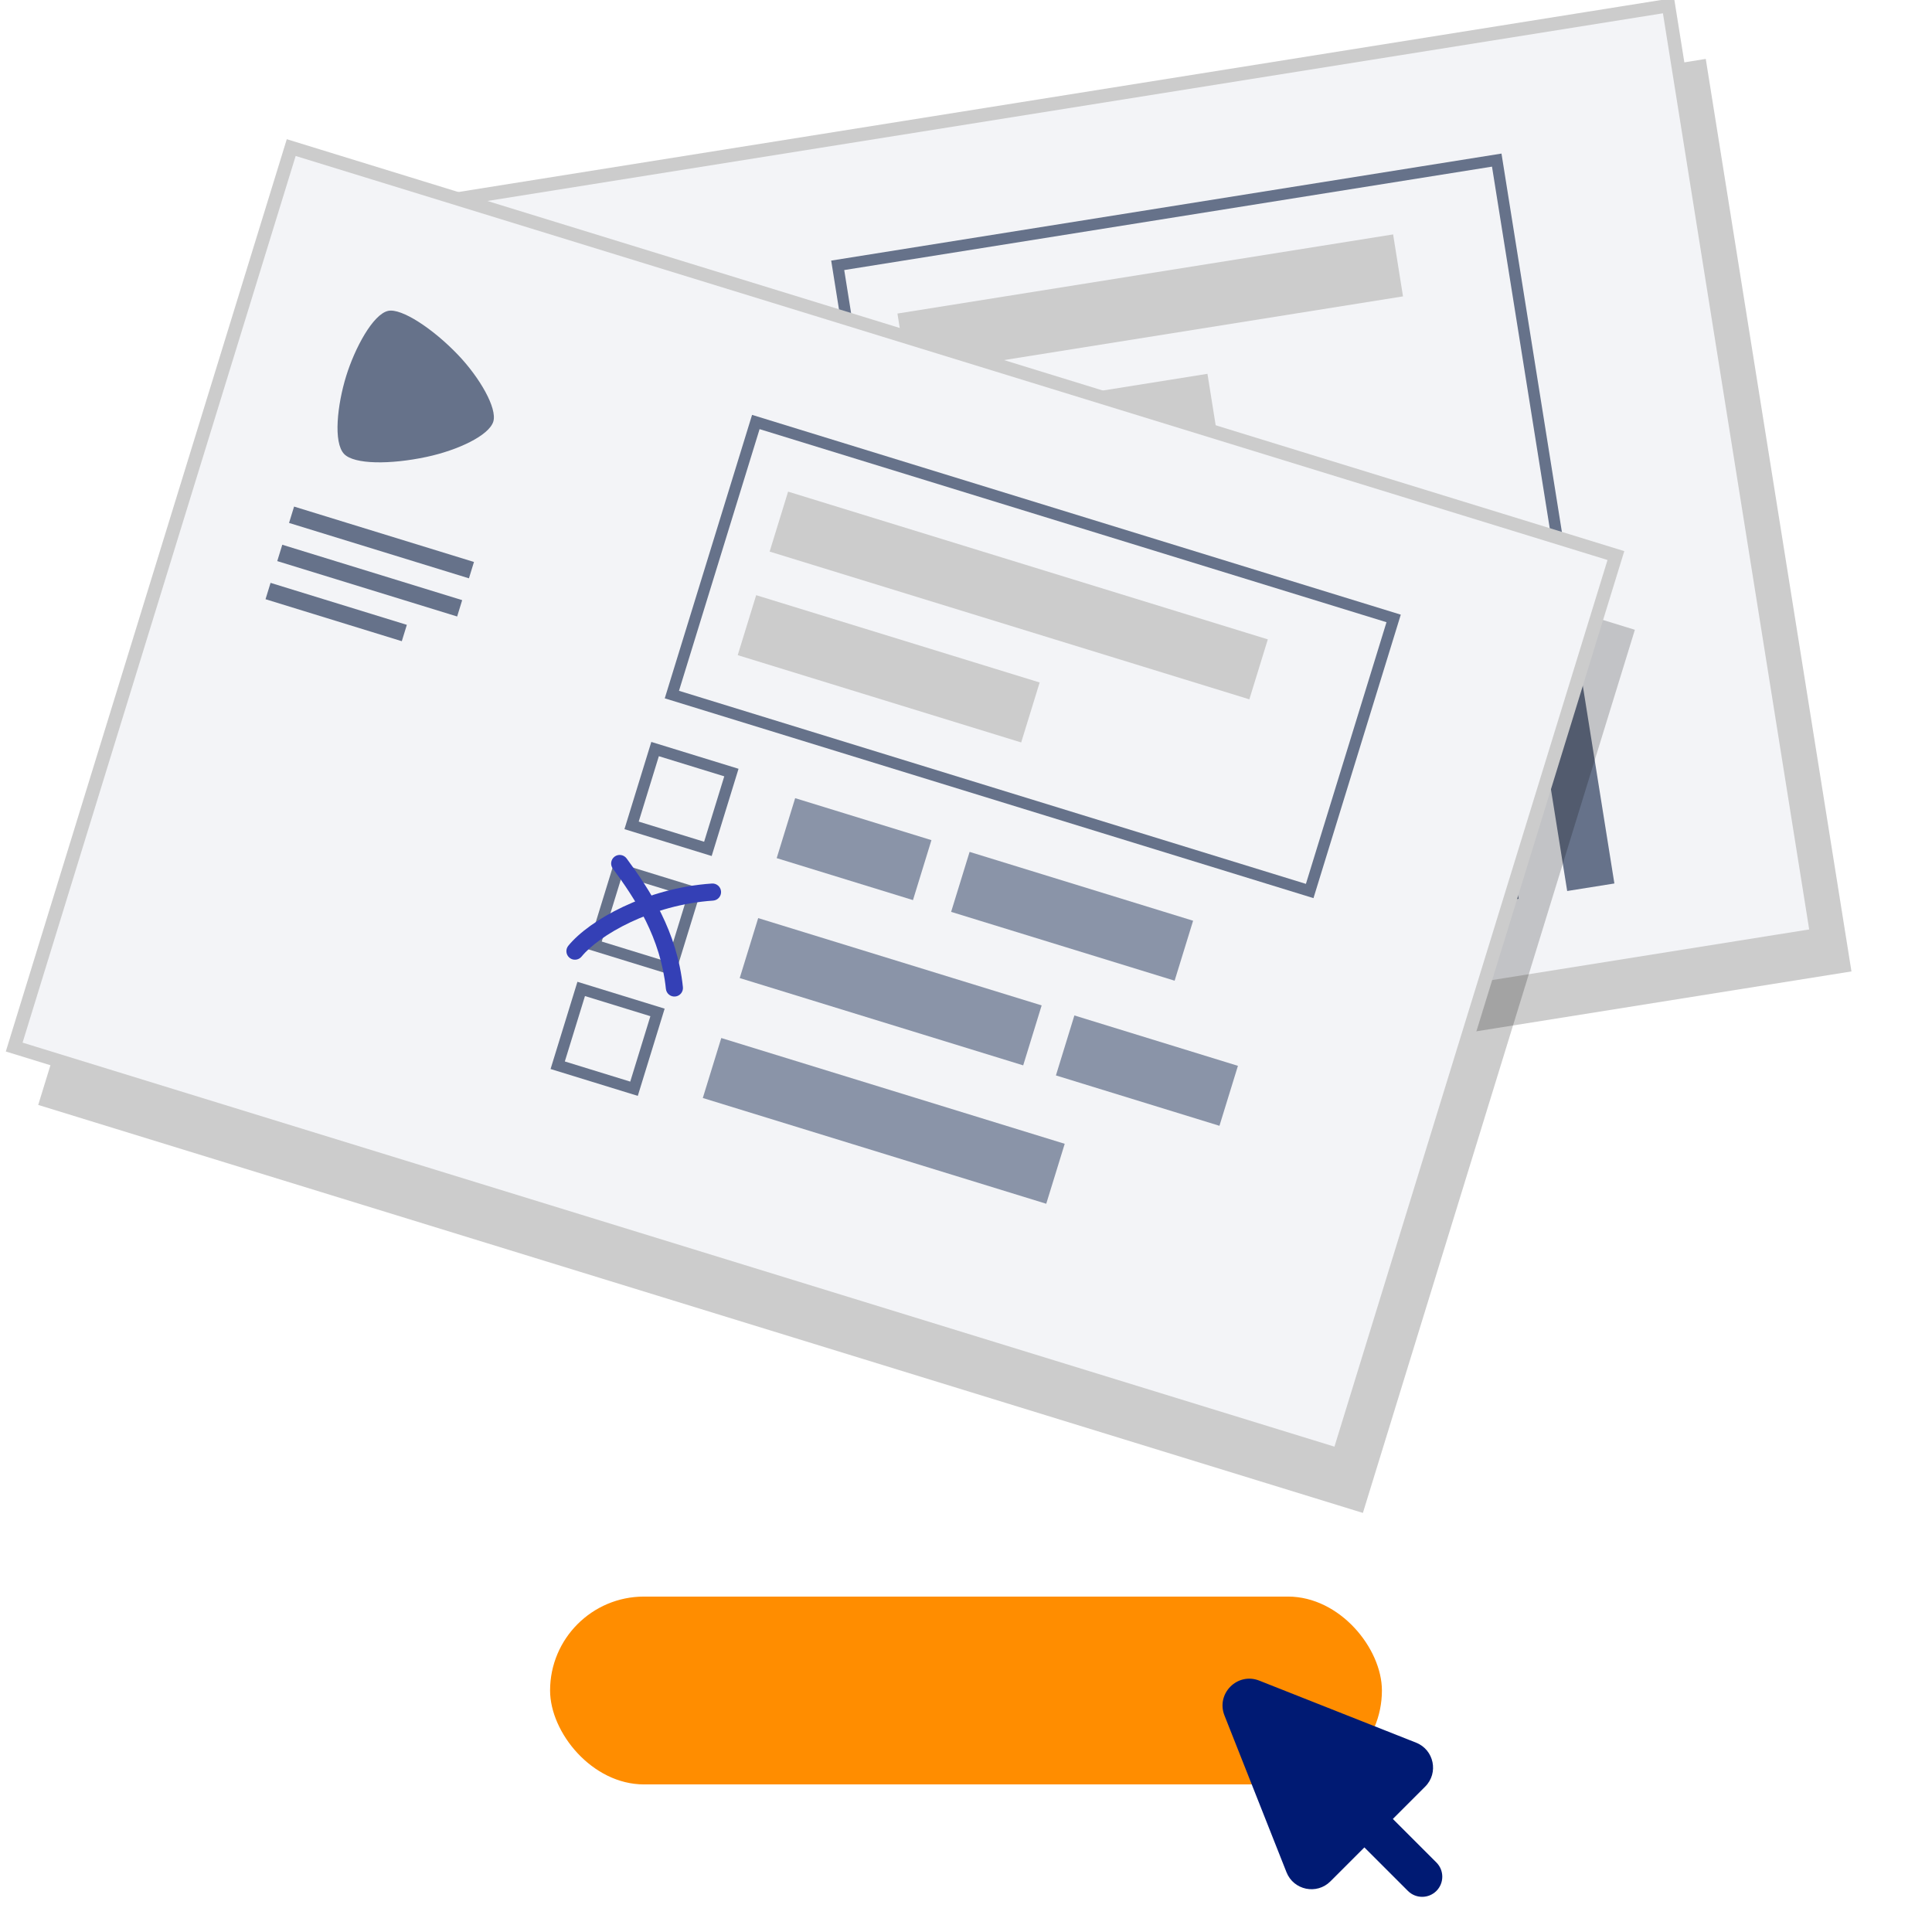 <svg width="144" height="144" viewBox="0 0 144 144" fill="none" xmlns="http://www.w3.org/2000/svg">
<rect x="0" y="0" width="144" height="144" fill="#808080" stroke="none"/>
<g clip-path="url(#clip0_2177_15422)">
<rect width="144" height="144" fill="white"/>
<path fill-rule="evenodd" clip-rule="evenodd" d="M35.978 88.692L137.997 72.404L127.138 4.392L25.119 20.68L35.978 88.692Z" fill="black" fill-opacity="0.2"/>
<path fill-rule="evenodd" clip-rule="evenodd" d="M33.401 85.978L135.419 69.69L124.36 0.418L22.341 16.706L33.401 85.978Z" fill="#F3F4F7" stroke="#CCCCCC"/>
<path fill-rule="evenodd" clip-rule="evenodd" d="M40.319 25.083C37.777 24.152 34.997 23.807 34.2 24.436C33.292 25.152 33.189 28.022 33.535 30.194C33.885 32.383 34.839 35.048 35.96 35.459C36.976 35.831 39.395 34.657 41.573 32.938C43.446 31.462 45.041 29.458 44.871 28.384C44.706 27.36 42.523 25.89 40.319 25.083Z" fill="#66728A"/>
<path fill-rule="evenodd" clip-rule="evenodd" d="M48.191 38.41L48.392 39.67L34.538 41.882L34.337 40.622L48.191 38.41Z" fill="#66728A"/>
<path fill-rule="evenodd" clip-rule="evenodd" d="M48.663 41.35L48.864 42.609L35.01 44.821L34.809 43.562L48.663 41.35Z" fill="#66728A"/>
<path fill-rule="evenodd" clip-rule="evenodd" d="M45.772 44.824L45.973 46.084L35.477 47.76L35.276 46.5L45.772 44.824Z" fill="#66728A"/>
<path fill-rule="evenodd" clip-rule="evenodd" d="M117.144 45.915L120.327 65.849L116.809 66.41L113.626 46.477L117.144 45.915ZM78.349 52.109L81.531 72.043L75.668 72.98L72.486 53.045L78.349 52.109ZM92.534 49.844L95.717 69.778L88.681 70.902L85.499 50.968L92.534 49.844ZM110.008 47.054L113.191 66.989L109.673 67.55L106.49 47.616L110.008 47.054ZM83.316 51.316L86.499 71.25L85.326 71.437L82.144 51.503L83.316 51.316ZM102.958 48.18L106.141 68.114L103.796 68.489L100.613 48.555L102.958 48.18ZM98.344 48.917L101.527 68.851L99.181 69.225L95.999 49.291L98.344 48.917ZM70.213 53.409L73.395 73.343L71.05 73.717L67.867 53.783L70.213 53.409Z" fill="#66728A"/>
<path fill-rule="evenodd" clip-rule="evenodd" d="M61.952 19.423L111.912 11.446L116.569 40.617L66.609 48.593L61.952 19.423ZM115.594 39.91L111.205 12.42L62.924 20.128L67.313 47.619L115.594 39.91Z" fill="#66728A"/>
<path fill-rule="evenodd" clip-rule="evenodd" d="M68.903 35.966L90.734 32.48L89.997 27.862L68.166 31.348L68.903 35.966Z" fill="#CCCCCC"/>
<path fill-rule="evenodd" clip-rule="evenodd" d="M70.175 43.942L97.044 39.653L96.307 35.034L69.438 39.324L70.175 43.942Z" fill="#CCCCCC"/>
<path fill-rule="evenodd" clip-rule="evenodd" d="M67.627 27.988L104.572 22.09L103.835 17.472L66.89 23.37L67.627 27.988Z" fill="#CCCCCC"/>
<path fill-rule="evenodd" clip-rule="evenodd" d="M2.848 82.355L101.582 112.764L121.854 46.941L23.12 16.532L2.848 82.355Z" fill="black" fill-opacity="0.2"/>
<path fill-rule="evenodd" clip-rule="evenodd" d="M1.058 78.042L99.793 108.45L120.44 41.408L21.706 11L1.058 78.042Z" fill="#F3F4F7" stroke="#CCCCCC"/>
<path fill-rule="evenodd" clip-rule="evenodd" d="M46.543 61.8L53.044 63.802L55.046 57.301L48.545 55.299L46.543 61.8Z" fill="#F3F4F7"/>
<path fill-rule="evenodd" clip-rule="evenodd" d="M53.044 63.802L46.543 61.8L48.545 55.299L55.046 57.301L53.044 63.802ZM53.983 57.863L49.107 56.362L47.606 61.237L52.481 62.739L53.983 57.863Z" fill="#66728A"/>
<path fill-rule="evenodd" clip-rule="evenodd" d="M43.787 70.739L50.288 72.742L52.29 66.24L45.789 64.238L43.787 70.739Z" fill="#F3F4F7"/>
<path fill-rule="evenodd" clip-rule="evenodd" d="M50.288 72.742L43.787 70.739L45.789 64.238L52.29 66.24L50.288 72.742ZM51.227 66.803L46.351 65.301L44.85 70.177L49.725 71.679L51.227 66.803Z" fill="#66728A"/>
<path fill-rule="evenodd" clip-rule="evenodd" d="M41.036 79.678L47.537 81.68L49.539 75.179L43.038 73.177L41.036 79.678Z" fill="#F3F4F7"/>
<path fill-rule="evenodd" clip-rule="evenodd" d="M47.537 81.68L41.036 79.678L43.038 73.177L49.539 75.179L47.537 81.68ZM48.476 75.741L43.6 74.24L42.099 79.115L46.975 80.617L48.476 75.741Z" fill="#66728A"/>
<path fill-rule="evenodd" clip-rule="evenodd" d="M34.14 26.451C32.27 24.494 29.928 22.958 28.935 23.17C27.804 23.412 26.445 25.942 25.797 28.044C25.145 30.163 24.825 32.975 25.649 33.838C26.397 34.62 29.085 34.634 31.799 34.054C34.131 33.556 36.446 32.461 36.768 31.423C37.072 30.431 35.762 28.149 34.14 26.451Z" fill="#66728A"/>
<path fill-rule="evenodd" clip-rule="evenodd" d="M35.327 41.886L34.952 43.105L21.544 38.976L21.919 37.757L35.327 41.886Z" fill="#66728A"/>
<path fill-rule="evenodd" clip-rule="evenodd" d="M34.448 44.731L34.073 45.95L20.665 41.821L21.04 40.602L34.448 44.731Z" fill="#66728A"/>
<path fill-rule="evenodd" clip-rule="evenodd" d="M30.324 46.572L29.948 47.791L19.791 44.662L20.166 43.443L30.324 46.572Z" fill="#66728A"/>
<path fill-rule="evenodd" clip-rule="evenodd" d="M56.055 30.922L104.406 45.813L97.899 66.942L49.547 52.05L56.055 30.922ZM97.335 65.879L103.341 46.376L56.615 31.985L50.608 51.488L97.335 65.879Z" fill="#66728A"/>
<path fill-rule="evenodd" clip-rule="evenodd" d="M54.985 48.831L76.113 55.338L77.49 50.868L56.361 44.361L54.985 48.831Z" fill="#CCCCCC"/>
<path fill-rule="evenodd" clip-rule="evenodd" d="M57.89 63.96L68.048 67.088L69.424 62.619L59.267 59.49L57.89 63.96Z" fill="#8A94A8"/>
<path fill-rule="evenodd" clip-rule="evenodd" d="M55.134 72.899L76.263 79.406L77.639 74.937L56.511 68.43L55.134 72.899Z" fill="#8A94A8"/>
<path fill-rule="evenodd" clip-rule="evenodd" d="M52.383 81.838L77.981 89.721L79.358 85.252L53.76 77.368L52.383 81.838Z" fill="#8A94A8"/>
<path fill-rule="evenodd" clip-rule="evenodd" d="M70.891 67.965L87.55 73.095L88.927 68.626L72.268 63.495L70.891 67.965Z" fill="#8A94A8"/>
<path fill-rule="evenodd" clip-rule="evenodd" d="M78.702 80.156L90.891 83.91L92.268 79.441L80.078 75.686L78.702 80.156Z" fill="#8A94A8"/>
<path fill-rule="evenodd" clip-rule="evenodd" d="M57.364 41.112L93.119 52.124L94.496 47.655L58.74 36.643L57.364 41.112Z" fill="#CCCCCC"/>
<path fill-rule="evenodd" clip-rule="evenodd" d="M53.743 66.447C53.767 66.798 53.501 67.102 53.15 67.126C50.853 67.281 48.724 67.921 46.998 68.734C45.261 69.552 43.98 70.522 43.347 71.298C43.124 71.57 42.723 71.611 42.45 71.388C42.177 71.165 42.136 70.764 42.359 70.491C43.154 69.517 44.616 68.446 46.455 67.58C48.306 66.708 50.59 66.02 53.064 65.853C53.415 65.83 53.719 66.095 53.743 66.447Z" fill="#3440B6"/>
<path fill-rule="evenodd" clip-rule="evenodd" d="M45.809 63.847C46.092 63.638 46.491 63.697 46.701 63.98C48.431 66.317 50.469 69.417 50.9 73.574C50.937 73.924 50.682 74.237 50.332 74.274C49.981 74.31 49.668 74.055 49.632 73.705C49.238 69.904 47.375 67.034 45.676 64.739C45.466 64.456 45.526 64.057 45.809 63.847Z" fill="#3440B6"/>
<rect x="41" y="119" width="62" height="14" rx="7" fill="#FF8D00"/>
<path d="M91.264 127.859C90.62 126.231 92.231 124.619 93.859 125.264L105.547 129.888C106.885 130.417 107.243 132.144 106.226 133.162L99.162 140.225C98.145 141.243 96.418 140.885 95.888 139.547L91.264 127.859Z" fill="#001A73"/>
<path fill-rule="evenodd" clip-rule="evenodd" d="M100.06 133.94C100.646 133.354 101.596 133.354 102.182 133.94L107.06 138.818C107.646 139.404 107.646 140.354 107.06 140.94C106.475 141.525 105.525 141.525 104.939 140.94L100.06 136.061C99.475 135.475 99.475 134.525 100.06 133.94Z" fill="#001A73"/>
</g>
<defs>
<clipPath id="clip0_2177_15422">
<rect width="144" height="144" fill="white"/>
</clipPath>
</defs>
</svg>
